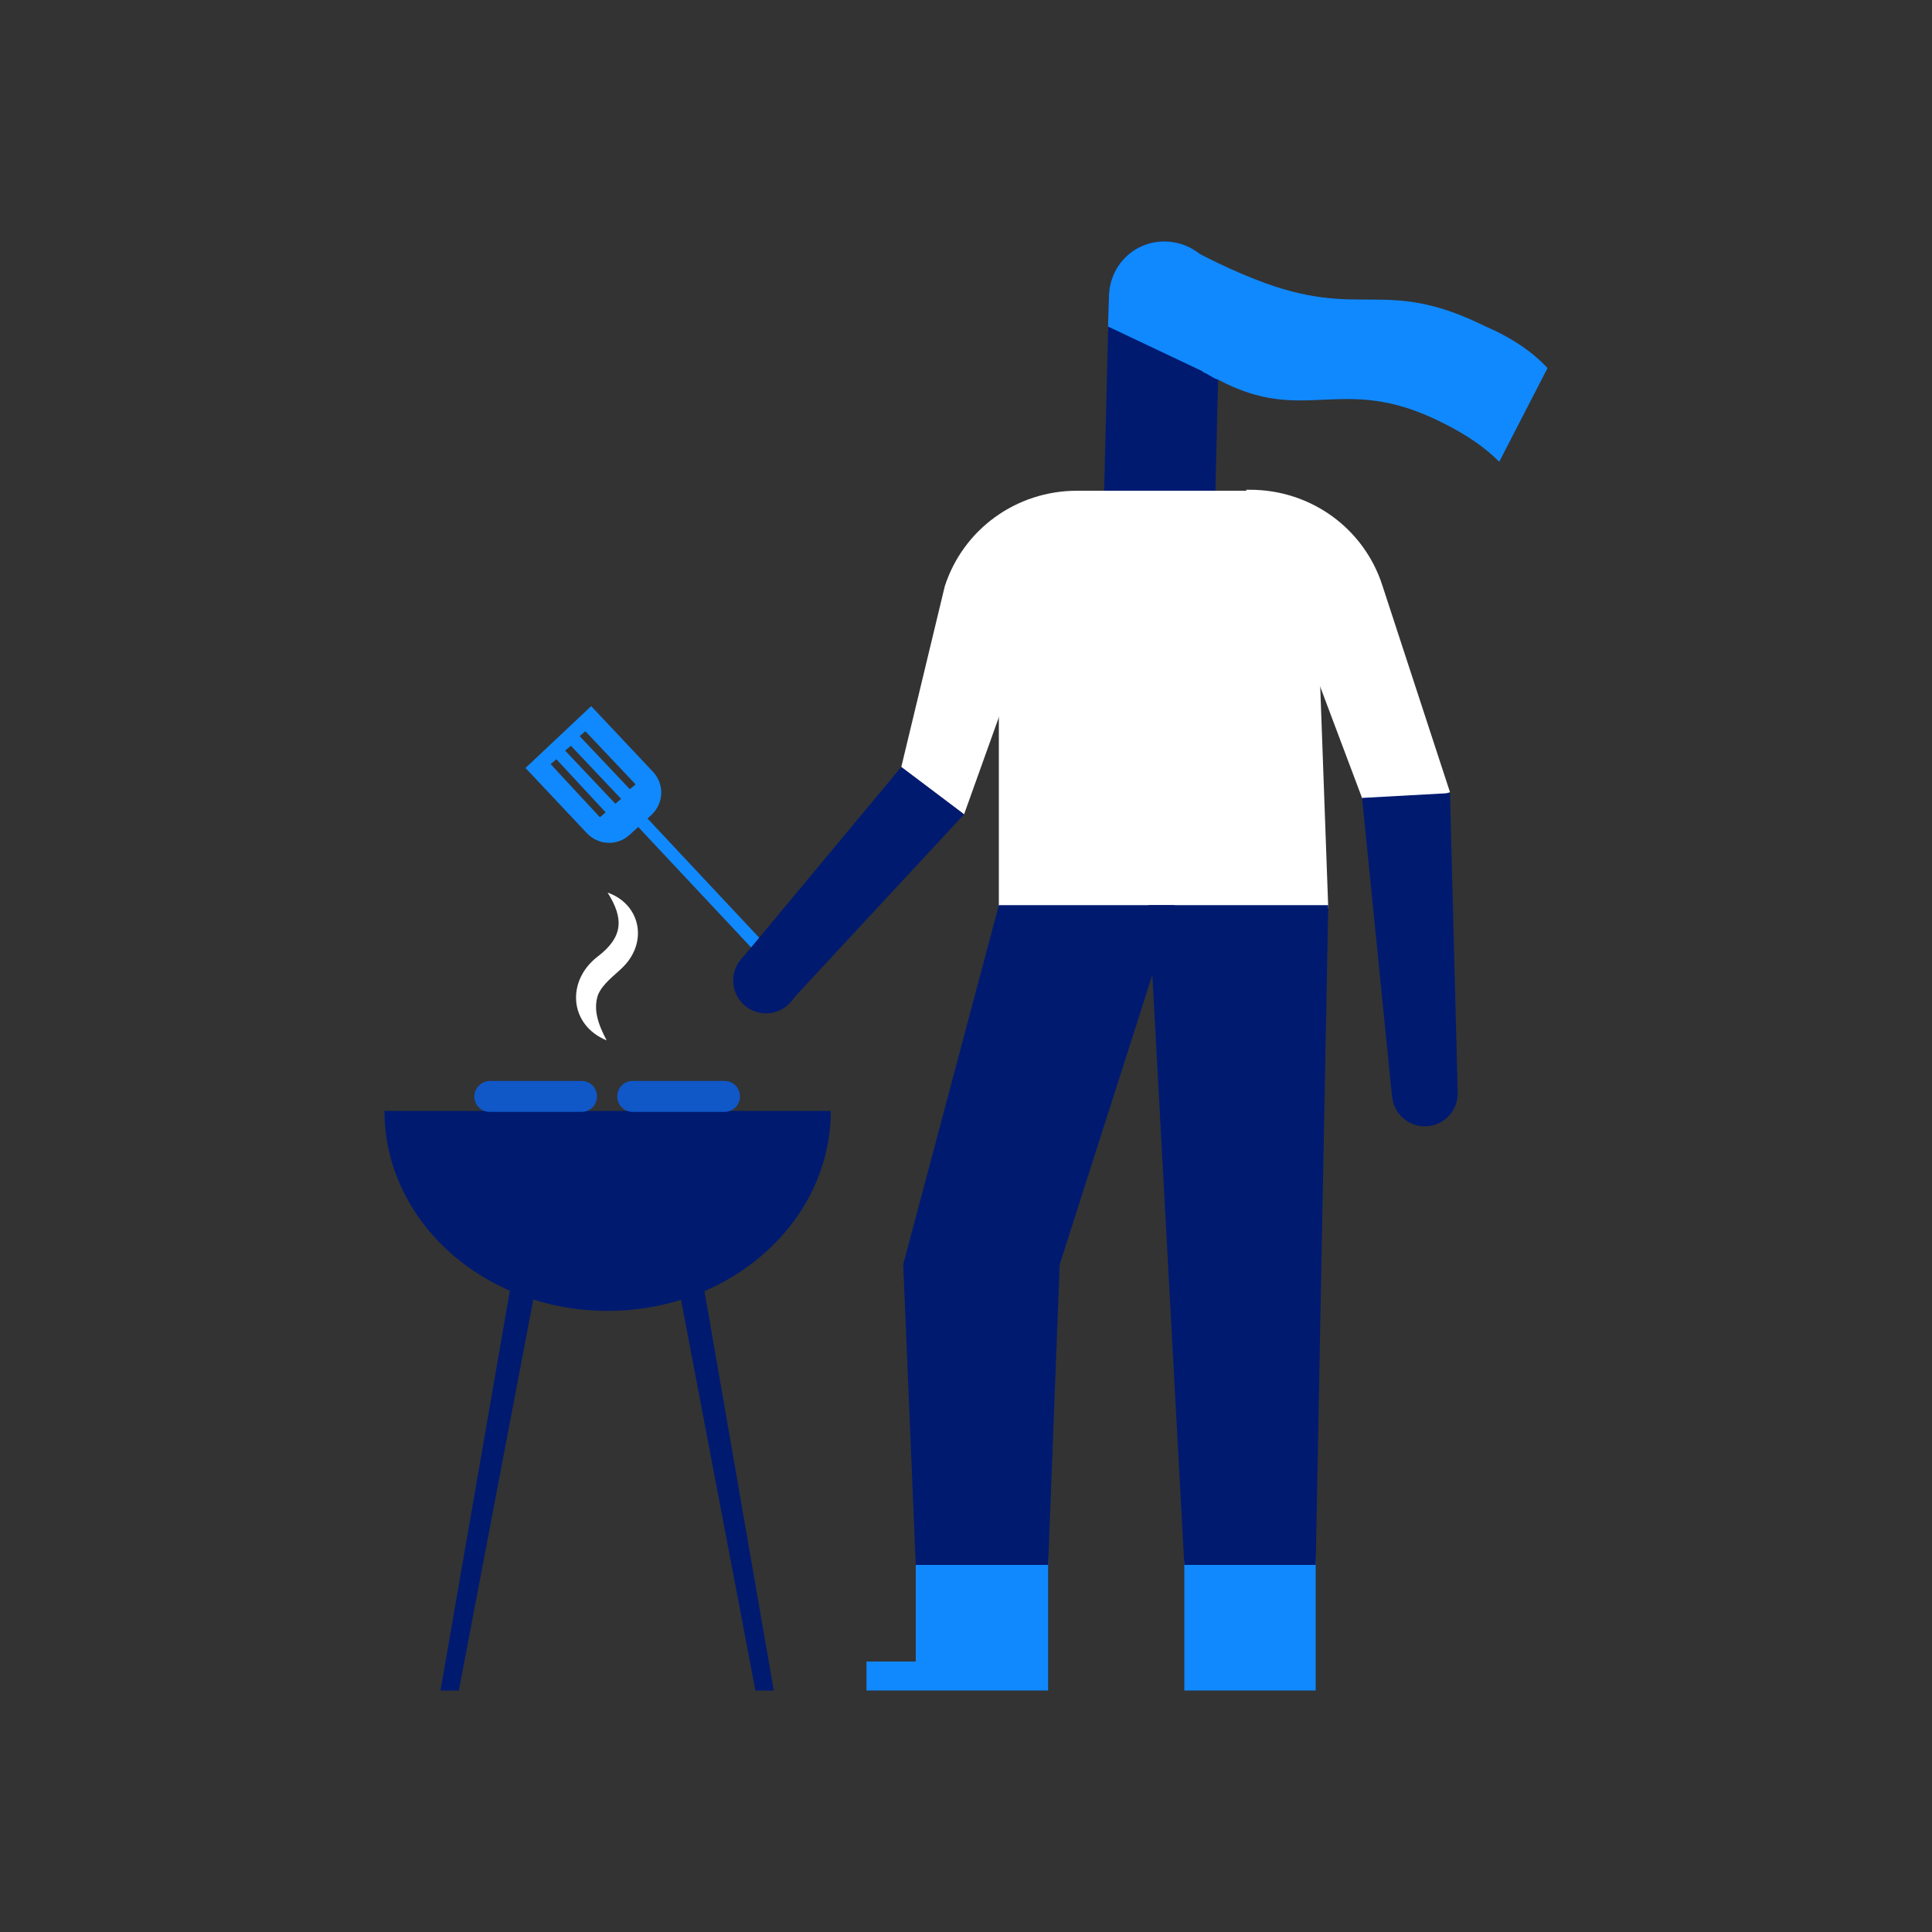 <?xml version="1.0" encoding="UTF-8"?>
<svg xmlns="http://www.w3.org/2000/svg" xmlns:xlink="http://www.w3.org/1999/xlink" version="1.1" id="Ebene_1" x="0px" y="0px" width="200px" height="200px" viewBox="0 0 200 200" style="enable-background:new 0 0 200 200;" xml:space="preserve">
<rect x="0" y="0" width="200" height="200" fill="#333333" stroke="none"/>
<style type="text/css">
	.st0{fill:#1089FF;}
	.st1{fill:#001A70;}
	.st2{fill:#FFFFFF;}
	.st3{fill:#1057C8;}
</style>
<g>
	<path class="st0" d="M54.4,79.5l6.4,6.8c1.2,1.2,3.1,1.3,4.4,0.1l2.3-2.1c1.2-1.2,1.3-3.1,0.1-4.4l-6.4-6.8L54.4,79.5z M62.7,84.1   l-0.6,0.5L57,79.1l0.6-0.5L62.7,84.1L62.7,84.1z M64.3,82.7l-0.6,0.5l-5.2-5.5l0.6-0.5L64.3,82.7L64.3,82.7z M65.8,81.2l-0.6,0.5   L60,76.2l0.6-0.5L65.8,81.2z"></path>
	<rect x="72.4" y="82" transform="matrix(0.73 -0.684 0.684 0.73 -43.284 74.83)" class="st0" width="1.3" height="20.4"></rect>
	<path class="st1" d="M114.3,50.9l11.5,0.7l0.5-20.7c0.1-3.2-2.4-5.8-5.6-5.9l0,0c-3.2-0.1-5.8,2.4-5.9,5.6   C114.8,30.6,114.3,50.9,114.3,50.9z"></path>
	<path class="st0" d="M126.3,30.9c0.1-3.2-2.4-5.8-5.6-5.9l0,0c-3.2-0.1-5.8,2.4-5.9,5.6l-0.1,3.2l11.4,5.4L126.3,30.9L126.3,30.9z"></path>
	<path class="st0" d="M160.2,38.1l-5,9.7c-1.4-1.4-3.3-2.8-6.2-4.2c-10.2-5-13.9,0.5-22.9-4.3c-0.1,0-0.2-0.1-0.3-0.1   c-0.4-0.2-0.8-0.5-1.3-0.7l-1.4-12.8l0,0c0,0,3.2,1.8,6.8,3.2c11.1,4.4,13.2-0.4,23.9,4.9C156.8,35.1,158.8,36.6,160.2,38.1z"></path>
	<path class="st2" d="M141.9,85l8.2-3l-7-21.4c-1.9-5.9-7.4-9.9-13.7-9.9H129L141.9,85z"></path>
	<polygon class="st1" points="144.1,113.5 150.9,113 150.1,82.1 141,82.6  "></polygon>
	<path class="st2" d="M99.8,84.3l-6.5-4.9l4.5-18.7c1.9-5.9,7.4-9.9,13.7-9.9h0.3L99.8,84.3L99.8,84.3z"></path>
	<polygon class="st1" points="76.9,99.1 93.3,79.4 99.8,84.3 81.9,103.6  "></polygon>
	<polygon class="st2" points="103.4,53.4 111.8,50.8 129.1,50.8 136.1,55.3 137.5,94 103.4,94  "></polygon>
	<rect x="122.6" y="161.4" class="st0" width="13.6" height="13.6"></rect>
	<polygon class="st0" points="94.8,161.4 94.8,172 89.7,172 89.7,175 94.8,175 99.7,175 108.5,175 108.5,161.4  "></polygon>
	<polygon class="st1" points="122.6,162 136.2,162 137.5,93.7 118.9,93.7  "></polygon>
	<polygon class="st1" points="94.8,162 108.5,162 109.7,130.9 121.6,93.7 103.4,93.7 93.5,130.9  "></polygon>
	<circle class="st1" cx="79.3" cy="101.5" r="3.4"></circle>
	<circle class="st1" cx="147.5" cy="113.2" r="3.4"></circle>
	<path class="st1" d="M39.8,115c0,11.4,10.3,20.7,23.1,20.7S86,126.4,86,115H39.8z"></path>
	<polygon class="st1" points="47.5,175 45.6,175 55.8,116.2 58.6,116.7  "></polygon>
	<polygon class="st1" points="78.2,175 80.1,175 69.9,116.2 67.1,116.7  "></polygon>
	<path class="st3" d="M50.7,111.9h9.5c0.9,0,1.6,0.7,1.6,1.6l0,0c0,0.9-0.7,1.6-1.6,1.6h-9.5c-0.9,0-1.6-0.7-1.6-1.6l0,0   C49.1,112.6,49.9,111.9,50.7,111.9z"></path>
	<path class="st3" d="M65.5,111.9H75c0.9,0,1.6,0.7,1.6,1.6l0,0c0,0.9-0.7,1.6-1.6,1.6h-9.5c-0.9,0-1.6-0.7-1.6-1.6l0,0   C63.9,112.6,64.6,111.9,65.5,111.9z"></path>
	<path class="st2" d="M62.9,92.4c3.4,1.2,4.2,5.1,1.6,7.7c-0.9,0.9-2.1,1.7-2.6,2.9c-0.5,1.5,0,3,0.9,4.7c-3.9-1.6-4.2-6.2-0.9-8.7   C64.5,97,64.6,95.1,62.9,92.4L62.9,92.4L62.9,92.4z"></path>
</g>
</svg>
